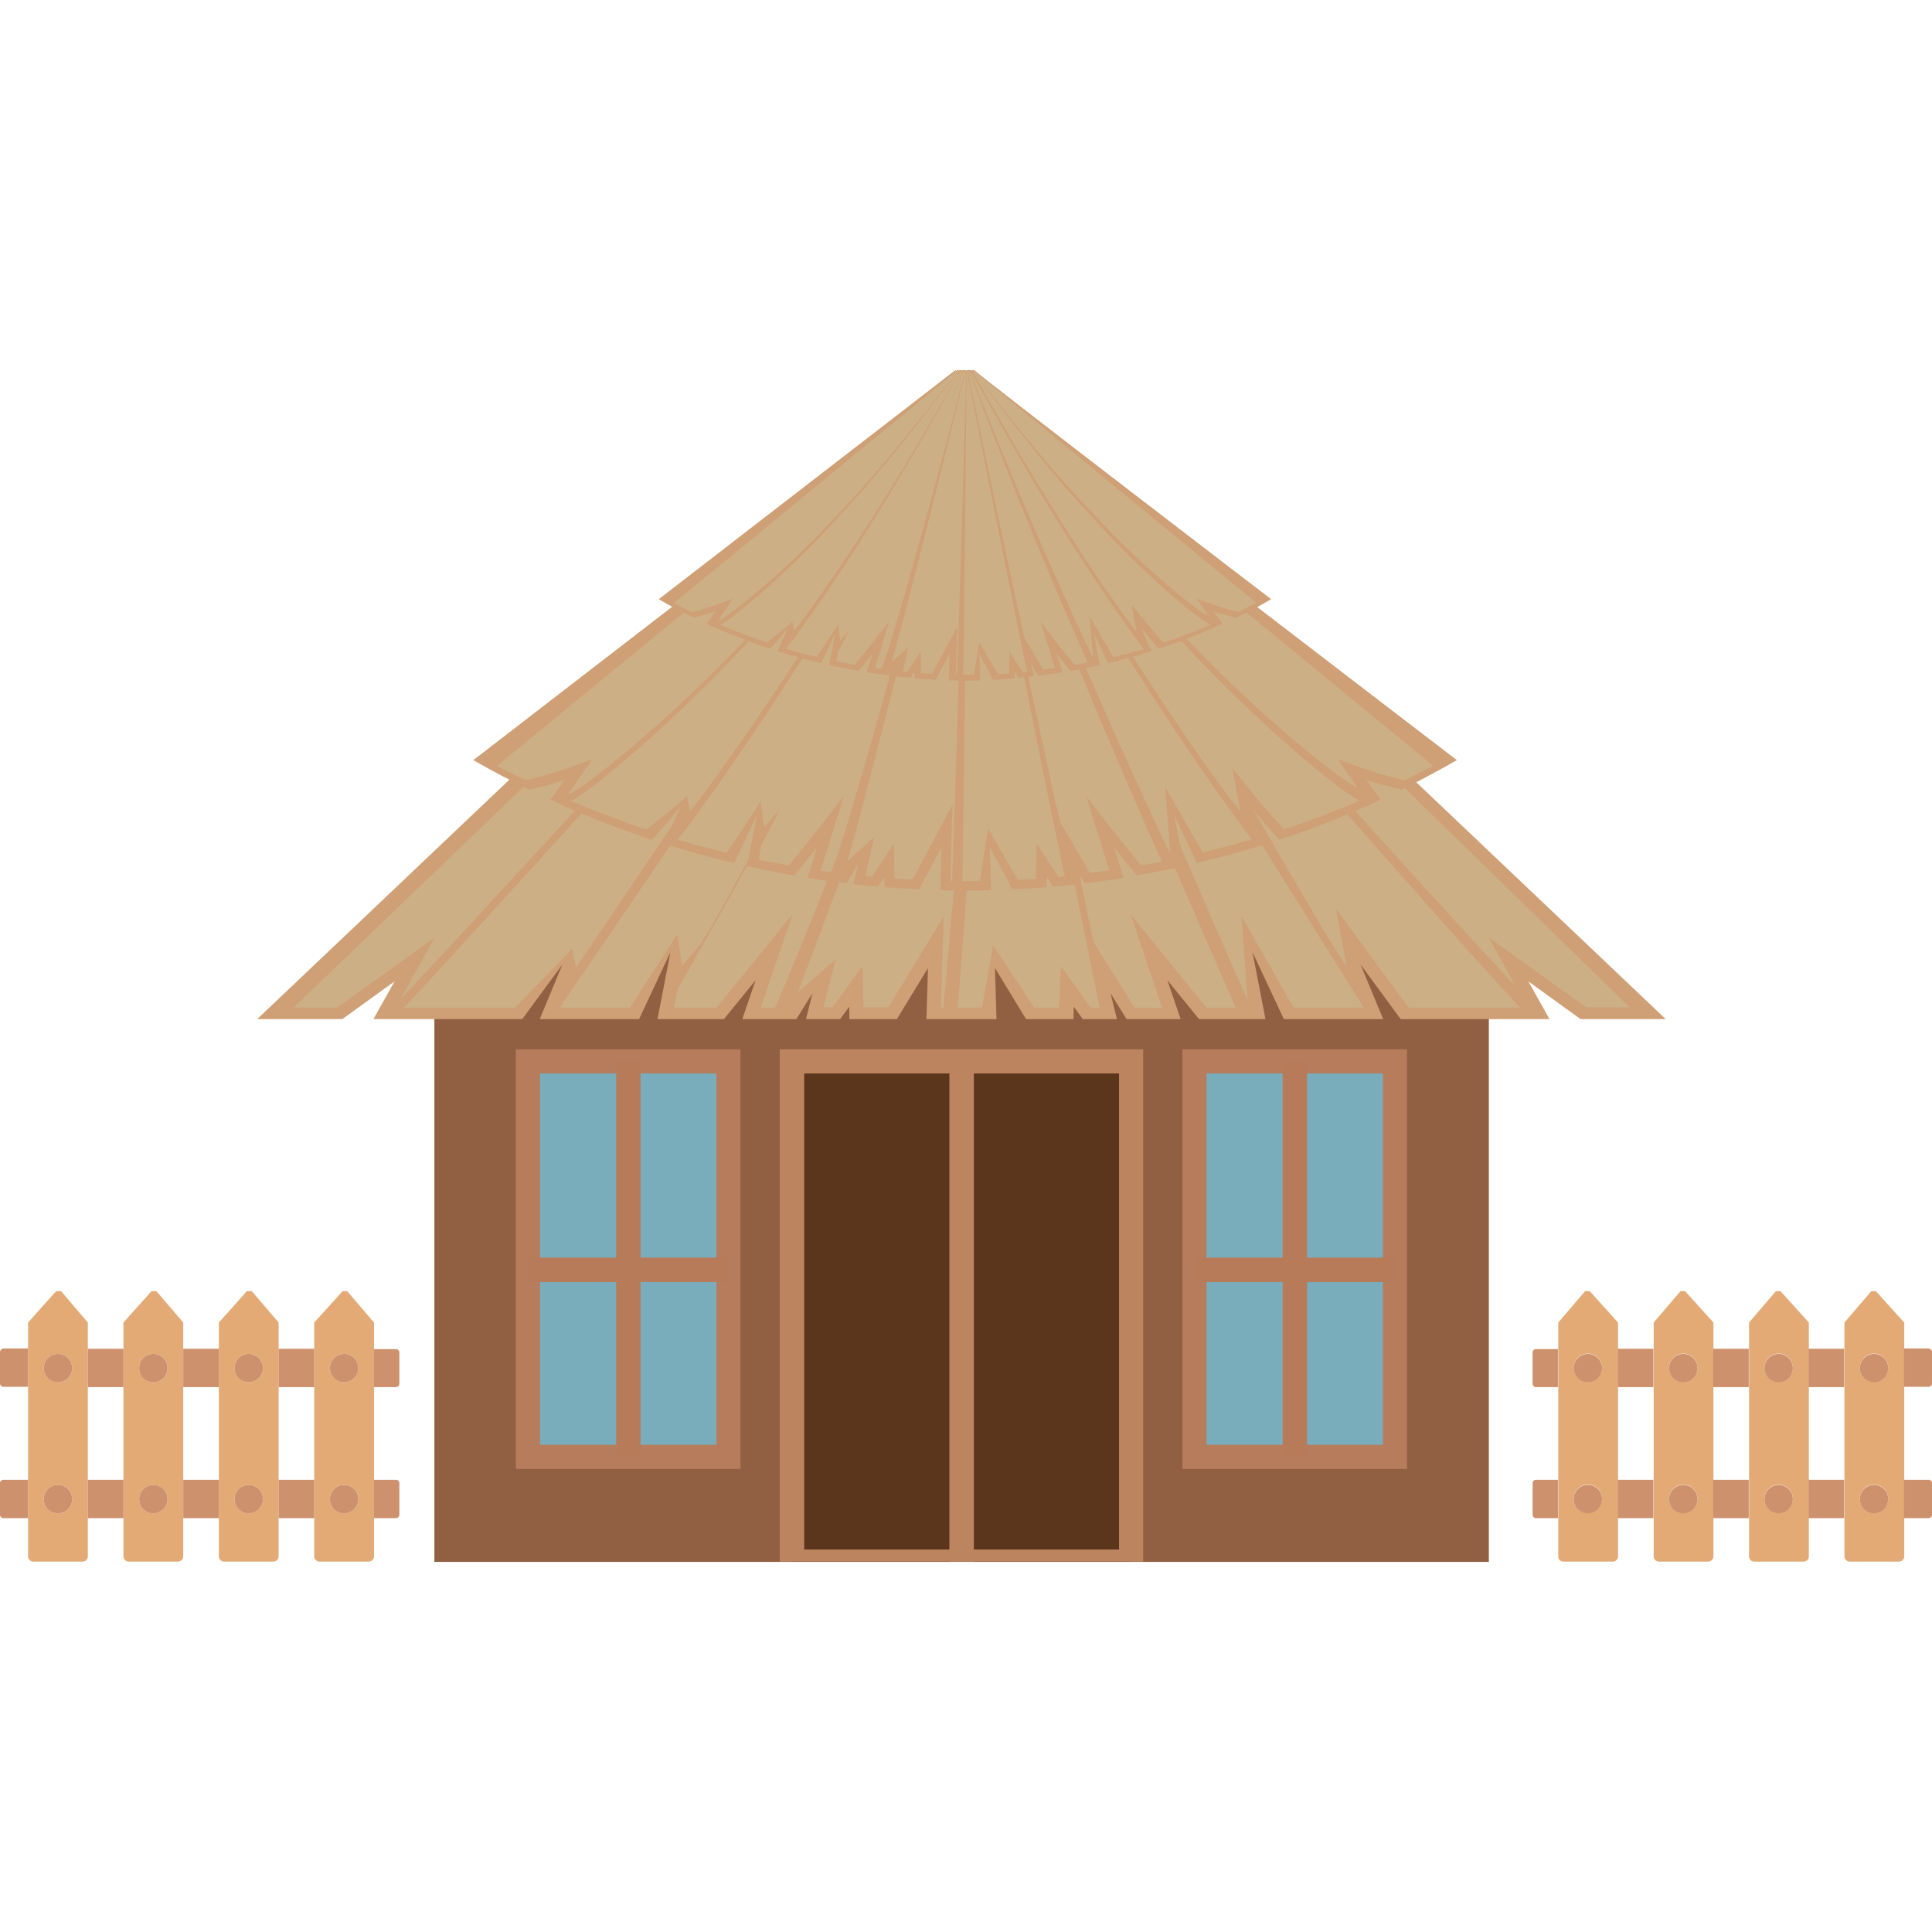 <?xml version="1.0" encoding="utf-8"?>
<!-- Generator: Adobe Illustrator 23.0.0, SVG Export Plug-In . SVG Version: 6.00 Build 0)  -->
<svg version="1.1" id="Layer_1" xmlns="http://www.w3.org/2000/svg" xmlns:xlink="http://www.w3.org/1999/xlink" x="0px" y="0px"
	 viewBox="0 0 64 64" style="enable-background:new 0 0 64 64;" xml:space="preserve">
<style type="text/css">
	.st0{fill:#D6D6D6;}
	.st1{fill:#FAA344;}
	.st2{fill:#E1E1E1;}
	.st3{clip-path:url(#SVGID_1_);}
	.st4{fill:#804428;}
	.st5{fill:#B3BCB6;}
	.st6{fill:#E6EFE9;}
	.st7{fill:#FFFFFF;}
	.st8{fill:#EF7011;}
	.st9{fill:#008725;}
	.st10{opacity:0.3;fill:#3E4254;}
	.st11{opacity:0.3;fill:#FFFFFF;}
	.st12{fill:#2D5096;}
	.st13{fill:#C1C6C3;}
	.st14{fill:#ABB7AF;}
	.st15{fill:#EF9115;}
	.st16{fill:#00BCB2;}
	.st17{fill:#F9C412;}
	.st18{fill:#EA578E;}
	.st19{fill:#EFB30C;}
	.st20{fill:#E24D8A;}
	.st21{fill:#FE0C7A;}
	.st22{fill:none;}
	.st23{fill:#EEEDEF;}
	.st24{fill:#FEFCFF;}
	.st25{fill:#CECACB;}
	.st26{fill:#84B4C8;}
	.st27{fill:#7AADBC;}
	.st28{fill:#E5DFE1;}
	.st29{fill:#FCCA09;}
	.st30{fill:#EBEBEB;}
	.st31{fill:#C4BFC0;}
	.st32{fill:#FCAC38;}
	.st33{fill:#EA5B34;}
	.st34{fill:#BFCDDD;}
	.st35{fill:#CAD6E8;}
	.st36{fill:#88A1BF;}
	.st37{fill:#925F36;}
	.st38{fill:#E5E5E5;}
	.st39{fill:#C99D66;}
	.st40{fill:#422918;}
	.st41{fill:#B0B0AF;}
	.st42{fill:#BE8C51;}
	.st43{fill:#8E5B38;}
	.st44{fill:#B17F49;}
	.st45{fill:#E1CDCA;}
	.st46{fill:#352E35;}
	.st47{fill:#272126;}
	.st48{fill:#1A1418;}
	.st49{fill:#916042;}
	.st50{fill:#5B351C;}
	.st51{fill:#BD8460;}
	.st52{fill:#B77C5C;}
	.st53{fill:#B77B5A;}
	.st54{fill:#CF9F75;}
	.st55{fill:#CCAF85;}
	.st56{fill:#E3AA75;}
	.st57{fill:#CD916D;}
	.st58{fill:#F4B17A;}
	.st59{fill:#EFA66F;}
	.st60{fill:#F9DD12;}
	.st61{fill:#EFA873;}
	.st62{fill:#5FD2EA;}
	.st63{fill:#A0EEF9;}
	.st64{fill:#658BD0;}
	.st65{fill:#B3D2FF;}
	.st66{fill:#F36362;}
	.st67{fill:#E85656;}
	.st68{fill:#2EB92D;}
	.st69{fill:#E8C709;}
	.st70{fill:#F9E156;}
	.st71{fill:#62E268;}
	.st72{fill:#2BAF27;}
	.st73{fill:#E861CC;}
	.st74{fill:#AE489A;}
	.st75{fill:#262827;}
	.st76{fill:#C8D6CF;}
	.st77{fill:#602793;}
	.st78{fill:#CE4034;}
	.st79{fill:#D9E2DE;}
	.st80{fill:#EAECEB;}
	.st81{fill:#06651F;}
	.st82{fill:#EAAB00;}
	.st83{fill:#FFD300;}
	.st84{fill:#D68400;}
	.st85{fill:#AD6B00;}
	.st86{fill:#333333;}
	.st87{fill:#4AC9D3;}
	.st88{fill:#E7E8E2;}
	.st89{fill:#D4D6CC;}
	.st90{fill-rule:evenodd;clip-rule:evenodd;fill:#E85656;}
	.st91{fill-rule:evenodd;clip-rule:evenodd;fill:#EFA873;}
	.st92{fill-rule:evenodd;clip-rule:evenodd;fill:#E89D6B;}
	.st93{fill-rule:evenodd;clip-rule:evenodd;fill:#916042;}
	.st94{fill-rule:evenodd;clip-rule:evenodd;fill:#F27B00;}
	.st95{fill-rule:evenodd;clip-rule:evenodd;fill:#D9E2DE;}
	.st96{fill-rule:evenodd;clip-rule:evenodd;fill:#008D39;}
	.st97{fill-rule:evenodd;clip-rule:evenodd;fill:#2393B5;}
	.st98{fill-rule:evenodd;clip-rule:evenodd;fill:#F36362;}
	.st99{fill:#F5A433;}
	.st100{fill:#F09C29;}
	.st101{fill:#DC7025;}
	.st102{fill:#9C501C;}
	.st103{fill:#DC7A27;}
	.st104{fill:#BA7D21;}
	.st105{fill:#62C4D1;}
	.st106{fill:#3AB5BF;}
	.st107{fill:#E0BF36;}
	.st108{fill:#27ACAF;}
	.st109{fill:#DD4E4E;}
	.st110{fill:#D64141;}
	.st111{fill:#EF5361;}
	.st112{fill:#DBE2EB;}
	.st113{fill:#DA2A47;}
	.st114{fill:#43567C;}
	.st115{opacity:0.3;fill:#BE4A21;}
	.st116{fill:#F42A7C;}
	.st117{opacity:0.7;fill:#F42A7C;}
	.st118{fill:#BE4A21;}
	.st119{opacity:0.6;fill:#E5AC2C;}
	.st120{opacity:0.3;fill:#231F20;}
	.st121{fill:#41416B;}
	.st122{fill:#600064;}
	.st123{fill:#F4B68C;}
	.st124{fill:#26C6F7;}
	.st125{fill:#059AE5;}
	.st126{fill:#10ABE8;}
	.st127{fill:#EFAC7F;}
	.st128{fill:#D513CF;}
	.st129{fill:#8C00A8;}
	.st130{fill-rule:evenodd;clip-rule:evenodd;fill:#A23306;}
	.st131{fill:#CE5912;}
	.st132{opacity:0.31;fill:#8E2E11;}
	.st133{fill:#12DB00;}
	.st134{fill:#12AD00;}
	.st135{fill:#49B5FF;}
	.st136{fill:#0089C4;}
</style>
<g>
	<g>
		<rect x="14.39" y="30.3" class="st49" width="34.93" height="21.44"/>
		<g>
			<rect x="26.23" y="35.16" class="st50" width="11.24" height="16.57"/>
			<path class="st51" d="M25.83,34.76v16.97h12.04V34.76H25.83z M37.07,51.33H26.64V35.56h10.43V51.33z"/>
		</g>
		<g>
			<rect x="31.45" y="35.16" class="st51" width="0.81" height="16.57"/>
		</g>
		<g>
			<g>
				<rect x="17.49" y="35.16" class="st27" width="6.64" height="13.1"/>
				<path class="st52" d="M17.09,34.76v13.9h7.44v-13.9H17.09z M23.73,47.86h-5.84v-12.3h5.84V47.86z"/>
			</g>
			<g>
				<rect x="39.57" y="35.16" class="st27" width="6.64" height="13.1"/>
				<path class="st52" d="M39.17,34.76v13.9h7.44v-13.9H39.17z M45.81,47.86h-5.84v-12.3h5.84V47.86z"/>
			</g>
			<g>
				<rect x="20.41" y="35.16" class="st53" width="0.81" height="13.1"/>
			</g>
			<g>
				<rect x="17.49" y="41.66" class="st53" width="6.64" height="0.81"/>
			</g>
			<g>
				<rect x="42.49" y="35.16" class="st53" width="0.81" height="13.1"/>
			</g>
			<g>
				<rect x="39.57" y="41.66" class="st53" width="6.64" height="0.81"/>
			</g>
		</g>
		<g>
			<g>
				<path class="st54" d="M55.18,33.76L37.56,17.03h-0.44c0.07,0.28,0.14,0.55,0.22,0.83c-0.13-0.23-0.2-0.54-0.31-0.83h-1.11
					l-0.04,0.61l-0.4-0.61h-1.26l-0.01,0.46l-0.08-0.46h-1.38l-0.43,0.74l0.03-0.74h-0.51h-1.56l-0.2,0.65l0.09-0.65H28.6
					l-0.46,0.74l0.06-0.74h-1.11c-0.47,0.5-0.92,1.03-1.4,1.56c0.31-0.5,0.67-0.93,0.84-1.56h-0.39L8.52,33.76h2.82l1.73-1.25
					l-0.7,1.25h4.93l1.33-1.81l-0.75,1.81h3.29l1.04-2.22l-0.43,2.22h2.2l1.05-1.29l-0.44,1.29h1.79l0.53-0.85l-0.21,0.85h1.13
					l0.3-0.41l0.01,0.41h1.57l1.03-1.69l-0.05,1.69h1.16h1.16l-0.05-1.69l1.03,1.69h1.57l0.01-0.41l0.3,0.41h1.13l-0.21-0.85
					l0.53,0.85h1.79l-0.44-1.29l1.05,1.29h2.2l-0.43-2.22l1.04,2.22h3.29l-0.75-1.81l1.33,1.81h4.93l-0.7-1.25l1.73,1.25H55.18z"/>
				<g>
					<path class="st55" d="M14.4,31.06l-0.9,1.61l-0.24,0.43c0.32-0.25,14.02-15.22,14.31-15.61h-0.53l-1.96,1.95l1.19-1.95
						L9.72,33.38h1.45L14.4,31.06z"/>
					<path class="st55" d="M29.76,18.59c0,0,0.17-0.73,0.21-1.1h-0.64c-0.31,0.54-10.79,15.89-10.79,15.89h2.33l1.57-2.43L22.59,32
						c0.19-0.22,0.37-0.44,0.56-0.66c0.76-0.91,7.12-13.38,7.35-13.85L29.76,18.59z"/>
					<path class="st55" d="M36.56,17.49h-0.35c0,0,7.67,13.62,8.4,14.53l-0.35-1.91l2.4,3.27h3.72
						C49.83,32.94,37.06,18.45,36.56,17.49z"/>
					<path class="st55" d="M28.9,17.49l-1.52,2.16l0.48-2.2c0,0-14.2,15.72-14.5,15.94h3.69l1.9-1.95l0.13,0.61
						C19.17,31.95,28.81,17.64,28.9,17.49z"/>
					<path class="st55" d="M34.38,17.6l0.34,2.28l-0.72-2.38h-0.52c0.02,0.12,2.53,12.92,2.76,13.74l1.35,2.15h0.91l-1.04-3.09
						l2.51,3.09h0.97C40.76,32.97,34.84,19.53,34.38,17.6z"/>
					<path class="st55" d="M35.39,17.49h-0.61c0.51,1.92,6.4,15.33,6.55,15.65l-0.2-2.78l1.72,3.02h2.33
						C45.18,33.38,35.85,18.53,35.39,17.49z"/>
					<path class="st55" d="M25.2,33.38h0.47c0.67-1.34,6.08-15.29,6.3-15.89h-1.05c-0.22,0.48-8.26,15.01-8.47,15.25l-0.12,0.64
						h1.41l2.51-3.09L25.2,33.38z"/>
					<path class="st55" d="M37.7,17.49H37.4l0.15,0.66l-0.67-0.66c1.06,1.85,13.04,14.94,13.33,15.18l0-0.01l-0.9-1.61l3.23,2.32
						h1.45L37.7,17.49z"/>
					<path class="st55" d="M33.2,17.49h-0.33c0,0.67-1.12,15.75-1.14,15.89h0.8l0.37-2.06l1.36,2.06h0.83L35.14,32l0.99,1.38h0.3
						C36.43,33.38,33.21,17.52,33.2,17.49z"/>
					<path class="st55" d="M31.17,33.38h0.08c0.04-0.27,1.37-15.47,1.37-15.61l-0.66,1.11L32,17.81
						c-0.11,0.32-5.42,14.76-5.58,15.07l1.26-1.1l-0.4,1.59h0.3L28.57,32l0.03,1.33l0,0.04h0.83l1.83-3.01L31.17,33.38z"/>
				</g>
			</g>
			<g>
				<g>
					<path class="st54" d="M48.26,25.18c0,0-15.8-12.09-15.78-12.18c-0.01,0-0.03,0-0.04,0c0.01,0.03,0.01,0.06,0.02,0.09
						c-0.01-0.03-0.02-0.06-0.03-0.09c-0.03,0-0.07,0-0.1,0c0,0.02,0,0.04,0,0.07c-0.01-0.02-0.02-0.04-0.04-0.07
						c-0.04,0-0.07,0-0.11,0c0,0.02,0,0.03,0,0.05c0-0.02,0-0.03-0.01-0.05c-0.04,0-0.08,0-0.12,0c-0.01,0.03-0.03,0.05-0.04,0.08
						c0-0.03,0-0.05,0-0.08c-0.02,0-0.03,0-0.04,0c-0.05,0-0.09,0-0.14,0c-0.01,0.02-0.01,0.05-0.02,0.07c0-0.02,0-0.05,0.01-0.07
						c-0.05,0-0.09,0-0.14,0c-0.01,0.03-0.03,0.05-0.04,0.08c0-0.03,0-0.05,0.01-0.08c-0.03,0-0.07,0-0.1,0
						c-0.04,0.05-0.08,0.11-0.12,0.17c0.03-0.05,0.06-0.1,0.07-0.17c-0.01,0-0.02,0-0.03,0L15.68,25.18
						c0.61,0.35,1.23,0.68,1.86,0.98c0.39-0.09,0.78-0.2,1.17-0.33c-0.16,0.23-0.32,0.45-0.48,0.66c1.1,0.51,2.23,0.95,3.37,1.33
						c0.31-0.35,0.63-0.72,0.95-1.11c-0.18,0.42-0.36,0.83-0.54,1.24c0.76,0.24,1.53,0.46,2.31,0.64c0.25-0.53,0.51-1.07,0.76-1.62
						c-0.11,0.58-0.22,1.15-0.33,1.72c0.52,0.12,1.04,0.22,1.56,0.31c0.25-0.31,0.51-0.62,0.76-0.94c-0.11,0.34-0.21,0.68-0.32,1.02
						c0.43,0.07,0.86,0.13,1.29,0.18c0.13-0.22,0.26-0.44,0.39-0.66c-0.05,0.23-0.1,0.46-0.16,0.69c0.27,0.03,0.54,0.06,0.81,0.08
						c0.07-0.11,0.14-0.22,0.22-0.33c0,0.12,0,0.23,0.01,0.35c0.38,0.03,0.75,0.05,1.13,0.07c0.25-0.46,0.5-0.93,0.75-1.4
						c-0.01,0.48-0.03,0.95-0.04,1.43c0.28,0.01,0.56,0.01,0.84,0.01c0.28,0,0.56,0,0.84-0.01c-0.01-0.48-0.03-0.95-0.04-1.43
						c0.25,0.47,0.5,0.94,0.75,1.4c0.38-0.02,0.75-0.04,1.13-0.07c0-0.12,0-0.23,0.01-0.35c0.07,0.11,0.14,0.22,0.21,0.33
						c0.27-0.02,0.54-0.05,0.81-0.08c-0.05-0.23-0.1-0.46-0.16-0.69c0.13,0.22,0.26,0.44,0.39,0.66c0.43-0.05,0.86-0.11,1.29-0.18
						c-0.11-0.34-0.22-0.68-0.32-1.02c0.25,0.32,0.51,0.63,0.76,0.94c0.52-0.09,1.04-0.2,1.56-0.31c-0.11-0.57-0.22-1.15-0.33-1.72
						c0.25,0.55,0.51,1.09,0.76,1.62c0.77-0.19,1.54-0.4,2.31-0.64c-0.18-0.41-0.36-0.82-0.54-1.24c0.32,0.38,0.63,0.75,0.95,1.11
						c1.14-0.38,2.27-0.82,3.37-1.33c-0.16-0.21-0.32-0.43-0.48-0.66c0.39,0.13,0.78,0.24,1.17,0.33
						C47.03,25.86,47.65,25.53,48.26,25.18z"/>
				</g>
				<g>
					<path class="st55" d="M19.62,25.14c-0.21,0.31-0.42,0.62-0.63,0.92c-0.06,0.08-0.11,0.16-0.17,0.24
						c0.06,0.15,3.26-2.24,6.44-5.72c3.18-3.31,6.34-7.7,6.32-7.53c-0.02,0-0.03,0-0.05,0c-0.06,0.07-0.17,0.21-0.17,0.21l0.11-0.21
						L16.46,25.37c0,0,0.64,0.33,0.96,0.48C18.14,25.68,18.88,25.44,19.62,25.14z"/>
					<path class="st55" d="M31.78,13.17c0,0,0.02-0.08,0.02-0.12c-0.02,0-0.04,0-0.06,0c0-0.07-2.29,4.21-4.63,7.9
						c-2.32,3.78-4.69,6.96-4.67,6.86c0.54,0.16,1.09,0.31,1.63,0.44c0.38-0.55,0.76-1.13,1.13-1.71c0.04,0.29,0.07,0.58,0.11,0.87
						c0.13-0.15,0.27-0.31,0.4-0.47c0.58-0.37,6.14-13.72,6.12-13.89C31.83,13.09,31.8,13.13,31.78,13.17z"/>
					<path class="st55" d="M32.39,13.05c-0.01,0-0.02,0-0.03,0c-0.01-0.08,2.01,3.67,4.14,7.06c2.12,3.46,4.34,6.56,4.59,6.75
						c-0.09-0.47-0.18-0.95-0.27-1.42c0.57,0.72,1.14,1.41,1.71,2.04c0.86-0.29,1.71-0.61,2.55-0.97c-0.14,0.12-3.32-2.33-6.46-5.85
						C35.48,17.32,32.38,12.91,32.39,13.05z"/>
					<path class="st55" d="M31.71,13.05c-0.05,0.08-0.09,0.15-0.14,0.23c0.01-0.08,0.03-0.16,0.04-0.24
						c0.03-0.19-3.12,4.27-6.3,7.64c-3.18,3.55-6.37,6-6.43,5.84c0.83,0.35,1.67,0.67,2.53,0.96c0.45-0.34,0.9-0.71,1.35-1.1
						c0.03,0.17,0.06,0.33,0.09,0.5c0.01,0.06,2.27-2.98,4.48-6.51C29.54,16.92,31.71,12.97,31.71,13.05z"/>
					<path class="st55" d="M32.19,13.06c0.01,0.08,0.02,0.16,0.03,0.24c-0.02-0.09-0.04-0.17-0.06-0.26c-0.02,0-0.03,0-0.05,0
						c-0.02,0.05,2.82,13.58,3.01,14.19c0.33,0.57,0.66,1.13,0.98,1.69c0.22-0.03,0.43-0.06,0.65-0.09
						c-0.26-0.81-0.51-1.63-0.77-2.46c0.6,0.79,1.21,1.56,1.82,2.3c0.23-0.04,0.46-0.08,0.69-0.13c-0.06-0.11-1.67-3.71-3.22-7.56
						C33.72,17.17,32.21,13.12,32.19,13.06z"/>
					<path class="st55" d="M32.28,13.05c-0.02,0-0.04,0-0.05,0c0.02,0.05,1.59,4.09,3.21,7.85c1.62,3.8,3.28,7.33,3.33,7.39
						c-0.06-0.74-0.11-1.48-0.17-2.22c0.42,0.74,0.83,1.47,1.25,2.17c0.55-0.13,1.09-0.28,1.63-0.44c0.02,0.1-2.32-3.07-4.62-6.84
						C34.56,17.29,32.29,13.01,32.28,13.05z"/>
					<path class="st55" d="M27.18,28.84c0.11,0.02,0.22,0.03,0.34,0.05c0.52-0.9,4.48-15.72,4.46-15.84c-0.03,0-0.06,0-0.09,0
						c-0.01-0.02-1.6,3.95-3.25,7.65c-1.64,3.75-3.35,7.25-3.42,7.28c-0.03,0.17-0.06,0.33-0.09,0.5c0.33,0.07,0.67,0.13,1,0.19
						c0.61-0.73,1.21-1.5,1.82-2.3C27.69,27.21,27.44,28.03,27.18,28.84z"/>
					<path class="st55" d="M32.49,13.05c0,0-0.02,0-0.03,0c0,0.02,0.01,0.05,0.01,0.07c-0.02-0.02-0.04-0.05-0.06-0.07
						c0.02-0.08,3.12,4.19,6.24,7.42c3.11,3.39,6.24,5.73,6.3,5.59c0,0,0,0,0,0c-0.21-0.3-0.42-0.6-0.63-0.92
						c0.74,0.3,1.48,0.54,2.2,0.71c0.32-0.16,0.96-0.48,0.96-0.48L32.49,13.05z"/>
					<path class="st55" d="M32.09,13.05c-0.01,0-0.02,0-0.03,0c0,0.07-0.16,16.02-0.18,16.14c0.19,0,0.39,0,0.58,0
						c0.09-0.58,0.18-1.16,0.27-1.74c0.33,0.57,0.66,1.14,0.99,1.7c0.2-0.01,0.4-0.02,0.6-0.04c0.01-0.39,0.01-0.77,0.02-1.16
						c0.24,0.37,0.48,0.74,0.72,1.1c0.07-0.01,0.15-0.01,0.22-0.02C35.24,29.12,32.06,13.1,32.09,13.05z"/>
					<path class="st55" d="M31.48,29.18c0.02,0,0.04,0,0.06,0c0.03-0.23,0.51-16.09,0.5-16.1c-0.02,0.04-0.04,0.08-0.06,0.12
						c0-0.04,0-0.08,0-0.11c0.02,0.09-3.78,15.35-3.93,15.46c0.3-0.27,0.61-0.54,0.91-0.83c-0.1,0.43-0.2,0.87-0.29,1.3
						c0.07,0.01,0.15,0.01,0.22,0.02c0.24-0.36,0.48-0.73,0.72-1.1c0.01,0.37,0.01,0.75,0.02,1.12c0,0.01,0,0.03,0,0.04
						c0.2,0.01,0.4,0.03,0.6,0.04c0.44-0.82,0.89-1.65,1.33-2.5C31.52,27.49,31.5,28.34,31.48,29.18z"/>
				</g>
			</g>
			<g>
				<g>
					<path class="st54" d="M42.11,19.85c0,0-9.84-7.53-9.83-7.59c-0.01,0-0.02,0-0.02,0c0,0.02,0.01,0.04,0.01,0.06
						c-0.01-0.02-0.01-0.04-0.02-0.06c-0.02,0-0.04,0-0.06,0c0,0.01,0,0.03,0,0.04c-0.01-0.01-0.01-0.03-0.02-0.04
						c-0.02,0-0.05,0-0.07,0c0,0.01,0,0.02,0,0.03c0-0.01,0-0.02,0-0.03c-0.03,0-0.05,0-0.08,0c-0.01,0.02-0.02,0.03-0.02,0.05
						c0-0.02,0-0.03,0-0.05c-0.01,0-0.02,0-0.03,0c-0.03,0-0.06,0-0.09,0c0,0.01-0.01,0.03-0.01,0.04c0-0.01,0-0.03,0-0.04
						c-0.03,0-0.06,0-0.09,0c-0.01,0.02-0.02,0.03-0.02,0.05c0-0.02,0-0.03,0-0.05c-0.02,0-0.04,0-0.06,0
						c-0.03,0.03-0.05,0.07-0.08,0.1c0.02-0.03,0.04-0.06,0.05-0.1c-0.01,0-0.01,0-0.02,0l-9.83,7.59c0.38,0.22,0.77,0.42,1.16,0.61
						c0.24-0.06,0.48-0.13,0.73-0.21c-0.1,0.14-0.2,0.28-0.3,0.41c0.69,0.32,1.39,0.59,2.1,0.83c0.2-0.22,0.39-0.45,0.59-0.69
						c-0.11,0.26-0.23,0.52-0.34,0.77c0.48,0.15,0.95,0.28,1.44,0.4c0.16-0.33,0.32-0.67,0.47-1.01c-0.07,0.36-0.13,0.72-0.2,1.07
						c0.32,0.07,0.65,0.14,0.97,0.2c0.16-0.19,0.32-0.39,0.47-0.59c-0.07,0.21-0.13,0.42-0.2,0.63c0.27,0.04,0.53,0.08,0.8,0.11
						c0.08-0.14,0.16-0.27,0.24-0.41c-0.03,0.14-0.06,0.29-0.1,0.43c0.17,0.02,0.34,0.04,0.51,0.05c0.04-0.07,0.09-0.14,0.13-0.2
						c0,0.07,0,0.14,0,0.22c0.23,0.02,0.47,0.03,0.7,0.05c0.16-0.29,0.31-0.58,0.47-0.87c-0.01,0.3-0.02,0.59-0.03,0.89
						c0.17,0,0.35,0.01,0.52,0.01s0.35,0,0.52-0.01c-0.01-0.3-0.02-0.59-0.03-0.89c0.15,0.29,0.31,0.58,0.46,0.87
						c0.24-0.01,0.47-0.03,0.71-0.05c0-0.07,0-0.14,0-0.22c0.04,0.07,0.09,0.14,0.13,0.2c0.17-0.02,0.34-0.03,0.51-0.05
						c-0.03-0.14-0.07-0.29-0.1-0.43c0.08,0.14,0.16,0.28,0.24,0.41c0.27-0.03,0.53-0.07,0.8-0.11c-0.07-0.21-0.13-0.42-0.2-0.63
						c0.16,0.2,0.32,0.4,0.47,0.59c0.33-0.06,0.65-0.12,0.97-0.2c-0.07-0.36-0.14-0.71-0.2-1.07c0.16,0.34,0.32,0.68,0.47,1.01
						c0.48-0.12,0.96-0.25,1.44-0.4c-0.11-0.25-0.23-0.51-0.34-0.77c0.2,0.24,0.39,0.47,0.59,0.69c0.71-0.24,1.41-0.51,2.1-0.83
						c-0.1-0.13-0.2-0.27-0.3-0.41c0.25,0.08,0.49,0.15,0.73,0.21C41.35,20.28,41.73,20.07,42.11,19.85z"/>
				</g>
				<g>
					<path class="st55" d="M24.28,19.83c-0.13,0.2-0.26,0.39-0.39,0.57c-0.03,0.05-0.07,0.1-0.1,0.15c0.04,0.1,2.03-1.39,4.01-3.56
						c1.98-2.06,3.95-4.79,3.94-4.69c-0.01,0-0.02,0-0.03,0c-0.04,0.04-0.11,0.13-0.11,0.13l0.07-0.13l-9.35,7.68
						c0,0,0.4,0.2,0.6,0.3C23.36,20.17,23.81,20.02,24.28,19.83z"/>
					<path class="st55" d="M31.85,12.37c0,0,0.01-0.05,0.01-0.07c-0.01,0-0.02,0-0.04,0c0-0.05-1.43,2.62-2.88,4.92
						c-1.45,2.35-2.92,4.33-2.91,4.27c0.34,0.1,0.68,0.19,1.02,0.27c0.24-0.34,0.47-0.7,0.71-1.07c0.02,0.18,0.05,0.36,0.07,0.54
						c0.08-0.1,0.17-0.19,0.25-0.29c0.36-0.23,3.82-8.55,3.81-8.65C31.88,12.32,31.87,12.35,31.85,12.37z"/>
					<path class="st55" d="M32.23,12.3c-0.01,0-0.01,0-0.02,0c-0.01-0.05,1.25,2.29,2.58,4.4c1.32,2.15,2.7,4.08,2.86,4.21
						c-0.06-0.29-0.11-0.59-0.17-0.89c0.36,0.45,0.71,0.88,1.06,1.27c0.54-0.18,1.07-0.38,1.59-0.6c-0.09,0.08-2.07-1.45-4.02-3.64
						C34.15,14.96,32.22,12.21,32.23,12.3z"/>
					<path class="st55" d="M31.81,12.3c-0.03,0.05-0.06,0.1-0.08,0.14c0.01-0.05,0.02-0.1,0.03-0.15c0.02-0.12-1.94,2.66-3.92,4.76
						c-1.98,2.21-3.97,3.74-4,3.64c0.52,0.22,1.04,0.42,1.57,0.59c0.28-0.21,0.56-0.44,0.84-0.69c0.02,0.1,0.04,0.21,0.05,0.31
						c0.01,0.04,1.41-1.86,2.79-4.05C30.46,14.71,31.81,12.25,31.81,12.3z"/>
					<path class="st55" d="M32.11,12.3c0.01,0.05,0.01,0.1,0.02,0.15c-0.01-0.05-0.03-0.11-0.04-0.16c-0.01,0-0.02,0-0.03,0
						c-0.01,0.03,1.76,8.46,1.88,8.84c0.2,0.36,0.41,0.71,0.61,1.05c0.13-0.02,0.27-0.03,0.4-0.05c-0.16-0.51-0.32-1.02-0.48-1.53
						c0.38,0.49,0.75,0.97,1.13,1.43c0.14-0.03,0.29-0.05,0.43-0.08C36,21.88,35,19.64,34.03,17.24
						C33.06,14.87,32.12,12.34,32.11,12.3z"/>
					<path class="st55" d="M32.16,12.3c-0.01,0-0.02,0-0.03,0c0.01,0.03,0.99,2.55,2,4.89c1.01,2.37,2.05,4.56,2.08,4.61
						c-0.04-0.46-0.07-0.92-0.11-1.38c0.26,0.46,0.52,0.91,0.78,1.35c0.34-0.08,0.68-0.17,1.02-0.27c0.01,0.06-1.44-1.91-2.88-4.26
						C33.58,14.94,32.17,12.27,32.16,12.3z"/>
					<path class="st55" d="M28.98,22.13c0.07,0.01,0.14,0.02,0.21,0.03c0.33-0.56,2.79-9.79,2.78-9.87c-0.02,0-0.04,0-0.06,0
						c0-0.01-0.99,2.46-2.02,4.77c-1.02,2.34-2.09,4.51-2.13,4.53c-0.02,0.1-0.04,0.21-0.06,0.31c0.21,0.04,0.42,0.08,0.62,0.12
						c0.38-0.46,0.75-0.94,1.13-1.43C29.3,21.11,29.14,21.63,28.98,22.13z"/>
					<path class="st55" d="M32.29,12.3c0,0-0.01,0-0.02,0c0,0.01,0.01,0.03,0.01,0.04c-0.01-0.01-0.03-0.03-0.04-0.04
						c0.01-0.05,1.94,2.61,3.88,4.62c1.94,2.11,3.89,3.57,3.92,3.48c0,0,0,0,0,0c-0.13-0.18-0.26-0.37-0.39-0.57
						c0.46,0.19,0.92,0.34,1.37,0.44c0.2-0.1,0.6-0.3,0.6-0.3L32.29,12.3z"/>
					<path class="st55" d="M32.04,12.3c-0.01,0-0.01,0-0.02,0c0,0.04-0.1,9.98-0.11,10.05c0.12,0,0.24,0,0.36,0
						c0.05-0.36,0.11-0.72,0.17-1.08c0.2,0.36,0.41,0.71,0.62,1.06c0.12-0.01,0.25-0.01,0.37-0.02c0-0.24,0.01-0.48,0.01-0.72
						c0.15,0.23,0.3,0.46,0.45,0.68c0.05,0,0.09-0.01,0.14-0.01C34.01,22.3,32.02,12.33,32.04,12.3z"/>
					<path class="st55" d="M31.66,22.35c0.01,0,0.03,0,0.04,0c0.02-0.14,0.32-10.02,0.31-10.03c-0.01,0.02-0.02,0.05-0.04,0.07
						c0-0.02,0-0.05,0-0.07c0.02,0.06-2.35,9.56-2.45,9.63c0.19-0.17,0.38-0.34,0.57-0.51c-0.06,0.27-0.12,0.54-0.18,0.81
						c0.05,0,0.09,0.01,0.14,0.01c0.15-0.23,0.3-0.45,0.45-0.68c0,0.23,0.01,0.46,0.01,0.7c0,0.01,0,0.02,0,0.02
						c0.12,0.01,0.25,0.02,0.37,0.02c0.28-0.51,0.55-1.03,0.83-1.55C31.69,21.29,31.68,21.82,31.66,22.35z"/>
				</g>
			</g>
		</g>
	</g>
	<path class="st56" d="M52.66,42.77h-0.15l-0.89,1.04v7.75c0,0.09,0.07,0.17,0.17,0.17h1.64c0.09,0,0.17-0.08,0.17-0.17v-7.75
		L52.66,42.77z M52.6,50.12c-0.26,0-0.47-0.21-0.47-0.47c0-0.26,0.21-0.47,0.47-0.47c0.26,0,0.47,0.21,0.47,0.47
		C53.07,49.91,52.86,50.12,52.6,50.12z M52.6,45.78c-0.26,0-0.47-0.21-0.47-0.47c0-0.26,0.21-0.47,0.47-0.47
		c0.26,0,0.47,0.21,0.47,0.47C53.07,45.57,52.86,45.78,52.6,45.78z"/>
	<g>
		<g>
			<circle class="st57" cx="52.6" cy="45.32" r="0.47"/>
			<path class="st57" d="M53.07,49.66c0,0.26-0.21,0.47-0.47,0.47c-0.26,0-0.47-0.21-0.47-0.47c0-0.26,0.21-0.47,0.47-0.47
				C52.86,49.19,53.07,49.4,53.07,49.66z"/>
		</g>
	</g>
	<path class="st56" d="M55.82,42.77h-0.15l-0.89,1.04v7.75c0,0.09,0.08,0.17,0.17,0.17h1.64c0.09,0,0.17-0.08,0.17-0.17v-7.75
		L55.82,42.77z M55.76,50.12c-0.26,0-0.47-0.21-0.47-0.47c0-0.26,0.21-0.47,0.47-0.47c0.26,0,0.47,0.21,0.47,0.47
		C56.23,49.91,56.02,50.12,55.76,50.12z M55.76,45.78c-0.26,0-0.47-0.21-0.47-0.47c0-0.26,0.21-0.47,0.47-0.47
		c0.26,0,0.47,0.21,0.47,0.47C56.23,45.57,56.02,45.78,55.76,45.78z"/>
	<g>
		<g>
			<circle class="st57" cx="55.76" cy="45.32" r="0.47"/>
			<path class="st57" d="M56.23,49.66c0,0.26-0.21,0.47-0.47,0.47c-0.26,0-0.47-0.21-0.47-0.47c0-0.26,0.21-0.47,0.47-0.47
				C56.02,49.19,56.23,49.4,56.23,49.66z"/>
		</g>
	</g>
	<path class="st56" d="M58.98,42.77h-0.15l-0.89,1.04v7.75c0,0.09,0.07,0.17,0.17,0.17h1.64c0.09,0,0.17-0.08,0.17-0.17v-7.75
		L58.98,42.77z M58.92,50.12c-0.26,0-0.47-0.21-0.47-0.47c0-0.26,0.21-0.47,0.47-0.47c0.26,0,0.47,0.21,0.47,0.47
		C59.39,49.91,59.18,50.12,58.92,50.12z M58.92,45.78c-0.26,0-0.47-0.21-0.47-0.47c0-0.26,0.21-0.47,0.47-0.47
		c0.26,0,0.47,0.21,0.47,0.47C59.39,45.57,59.18,45.78,58.92,45.78z"/>
	<g>
		<g>
			<path class="st57" d="M59.39,45.32c0,0.26-0.21,0.47-0.47,0.47c-0.26,0-0.47-0.21-0.47-0.47c0-0.26,0.21-0.47,0.47-0.47
				C59.18,44.85,59.39,45.06,59.39,45.32z"/>
			<path class="st57" d="M59.39,49.66c0,0.26-0.21,0.47-0.47,0.47c-0.26,0-0.47-0.21-0.47-0.47c0-0.26,0.21-0.47,0.47-0.47
				C59.18,49.19,59.39,49.4,59.39,49.66z"/>
		</g>
	</g>
	<path class="st56" d="M62.14,42.77h-0.15l-0.89,1.04v7.75c0,0.09,0.08,0.17,0.17,0.17h1.64c0.09,0,0.17-0.08,0.17-0.17v-7.75
		L62.14,42.77z M62.08,50.12c-0.26,0-0.47-0.21-0.47-0.47c0-0.26,0.21-0.47,0.47-0.47c0.26,0,0.47,0.21,0.47,0.47
		C62.55,49.91,62.34,50.12,62.08,50.12z M62.08,45.78c-0.26,0-0.47-0.21-0.47-0.47c0-0.26,0.21-0.47,0.47-0.47
		c0.26,0,0.47,0.21,0.47,0.47C62.55,45.57,62.34,45.78,62.08,45.78z"/>
	<g>
		<path class="st57" d="M62.55,45.32c0,0.26-0.21,0.47-0.47,0.47c-0.26,0-0.47-0.21-0.47-0.47c0-0.26,0.21-0.47,0.47-0.47
			C62.34,44.85,62.55,45.06,62.55,45.32z"/>
		<path class="st57" d="M62.55,49.66c0,0.26-0.21,0.47-0.47,0.47c-0.26,0-0.47-0.21-0.47-0.47c0-0.26,0.21-0.47,0.47-0.47
			C62.34,49.19,62.55,49.4,62.55,49.66z"/>
	</g>
	<rect x="59.91" y="44.68" class="st57" width="1.18" height="1.27"/>
	<path class="st57" d="M64,44.79v1.04c0,0.06-0.05,0.11-0.11,0.11h-0.82v-1.27h0.82C63.95,44.68,64,44.73,64,44.79z"/>
	<rect x="56.75" y="44.68" class="st57" width="1.18" height="1.27"/>
	<rect x="53.59" y="44.68" class="st57" width="1.18" height="1.27"/>
	<path class="st57" d="M51.61,44.68v1.27h-0.73c-0.06,0-0.11-0.05-0.11-0.11v-1.04c0-0.06,0.05-0.11,0.11-0.11H51.61z"/>
	<rect x="59.91" y="49.02" class="st57" width="1.18" height="1.27"/>
	<path class="st57" d="M64,49.13v1.05c0,0.06-0.05,0.11-0.11,0.11h-0.82v-1.27h0.82C63.95,49.02,64,49.07,64,49.13z"/>
	<rect x="56.75" y="49.02" class="st57" width="1.18" height="1.27"/>
	<rect x="53.59" y="49.02" class="st57" width="1.18" height="1.27"/>
	<path class="st57" d="M51.61,49.02v1.27h-0.73c-0.06,0-0.11-0.05-0.11-0.11v-1.05c0-0.06,0.05-0.11,0.11-0.11H51.61z"/>
	<path class="st56" d="M10.41,43.81v7.75c0,0.09,0.08,0.17,0.17,0.17h1.64c0.09,0,0.17-0.08,0.17-0.17v-7.75l-0.89-1.04h-0.15
		L10.41,43.81z M10.93,49.66c0-0.26,0.21-0.47,0.47-0.47c0.26,0,0.47,0.21,0.47,0.47c0,0.26-0.21,0.47-0.47,0.47
		C11.14,50.12,10.93,49.91,10.93,49.66z M10.93,45.32c0-0.26,0.21-0.47,0.47-0.47c0.26,0,0.47,0.21,0.47,0.47
		c0,0.26-0.21,0.47-0.47,0.47C11.14,45.78,10.93,45.57,10.93,45.32z"/>
	<g>
		<g>
			<circle class="st57" cx="11.4" cy="45.32" r="0.47"/>
			<path class="st57" d="M10.93,49.66c0,0.26,0.21,0.47,0.47,0.47c0.26,0,0.47-0.21,0.47-0.47c0-0.26-0.21-0.47-0.47-0.47
				C11.14,49.19,10.93,49.4,10.93,49.66z"/>
		</g>
	</g>
	<path class="st56" d="M7.25,43.81v7.75c0,0.09,0.08,0.17,0.17,0.17h1.64c0.09,0,0.17-0.08,0.17-0.17v-7.75l-0.89-1.04H8.18
		L7.25,43.81z M7.77,49.66c0-0.26,0.21-0.47,0.47-0.47c0.26,0,0.47,0.21,0.47,0.47c0,0.26-0.21,0.47-0.47,0.47
		C7.98,50.12,7.77,49.91,7.77,49.66z M7.77,45.32c0-0.26,0.21-0.47,0.47-0.47c0.26,0,0.47,0.21,0.47,0.47
		c0,0.26-0.21,0.47-0.47,0.47C7.98,45.78,7.77,45.57,7.77,45.32z"/>
	<g>
		<g>
			<circle class="st57" cx="8.24" cy="45.32" r="0.47"/>
			<path class="st57" d="M7.77,49.66c0,0.26,0.21,0.47,0.47,0.47c0.26,0,0.47-0.21,0.47-0.47c0-0.26-0.21-0.47-0.47-0.47
				C7.98,49.19,7.77,49.4,7.77,49.66z"/>
		</g>
	</g>
	<path class="st56" d="M4.09,43.81v7.75c0,0.09,0.08,0.17,0.17,0.17H5.9c0.09,0,0.17-0.08,0.17-0.17v-7.75l-0.89-1.04H5.02
		L4.09,43.81z M4.61,49.66c0-0.26,0.21-0.47,0.47-0.47c0.26,0,0.47,0.21,0.47,0.47c0,0.26-0.21,0.47-0.47,0.47
		C4.82,50.12,4.61,49.91,4.61,49.66z M4.61,45.32c0-0.26,0.21-0.47,0.47-0.47c0.26,0,0.47,0.21,0.47,0.47
		c0,0.26-0.21,0.47-0.47,0.47C4.82,45.78,4.61,45.57,4.61,45.32z"/>
	<g>
		<g>
			<path class="st57" d="M4.61,45.32c0,0.26,0.21,0.47,0.47,0.47c0.26,0,0.47-0.21,0.47-0.47c0-0.26-0.21-0.47-0.47-0.47
				C4.82,44.85,4.61,45.06,4.61,45.32z"/>
			<path class="st57" d="M4.61,49.66c0,0.26,0.21,0.47,0.47,0.47c0.26,0,0.47-0.21,0.47-0.47c0-0.26-0.21-0.47-0.47-0.47
				C4.82,49.19,4.61,49.4,4.61,49.66z"/>
		</g>
	</g>
	<path class="st56" d="M0.93,43.81v7.75c0,0.09,0.08,0.17,0.17,0.17h1.64c0.09,0,0.17-0.08,0.17-0.17v-7.75l-0.89-1.04H1.86
		L0.93,43.81z M1.45,49.66c0-0.26,0.21-0.47,0.47-0.47c0.26,0,0.47,0.21,0.47,0.47c0,0.26-0.21,0.47-0.47,0.47
		C1.66,50.12,1.45,49.91,1.45,49.66z M1.45,45.32c0-0.26,0.21-0.47,0.47-0.47c0.26,0,0.47,0.21,0.47,0.47
		c0,0.26-0.21,0.47-0.47,0.47C1.66,45.78,1.45,45.57,1.45,45.32z"/>
	<g>
		<path class="st57" d="M1.45,45.32c0,0.26,0.21,0.47,0.47,0.47c0.26,0,0.47-0.21,0.47-0.47c0-0.26-0.21-0.47-0.47-0.47
			C1.66,44.85,1.45,45.06,1.45,45.32z"/>
		<path class="st57" d="M1.45,49.66c0,0.26,0.21,0.47,0.47,0.47c0.26,0,0.47-0.21,0.47-0.47c0-0.26-0.21-0.47-0.47-0.47
			C1.66,49.19,1.45,49.4,1.45,49.66z"/>
	</g>
	<rect x="2.91" y="44.68" class="st57" width="1.18" height="1.27"/>
	<path class="st57" d="M0,44.79v1.04c0,0.06,0.05,0.11,0.11,0.11h0.82v-1.27H0.11C0.05,44.68,0,44.73,0,44.79z"/>
	<rect x="6.07" y="44.68" class="st57" width="1.18" height="1.27"/>
	<rect x="9.23" y="44.68" class="st57" width="1.18" height="1.27"/>
	<path class="st57" d="M12.39,44.68v1.27h0.73c0.06,0,0.11-0.05,0.11-0.11v-1.04c0-0.06-0.05-0.11-0.11-0.11H12.39z"/>
	<rect x="2.91" y="49.02" class="st57" width="1.18" height="1.27"/>
	<path class="st57" d="M0,49.13v1.05c0,0.06,0.05,0.11,0.11,0.11h0.82v-1.27H0.11C0.05,49.02,0,49.07,0,49.13z"/>
	<rect x="6.07" y="49.02" class="st57" width="1.18" height="1.27"/>
	<rect x="9.23" y="49.02" class="st57" width="1.18" height="1.27"/>
	<path class="st57" d="M12.39,49.02v1.27h0.73c0.06,0,0.11-0.05,0.11-0.11v-1.05c0-0.06-0.05-0.11-0.11-0.11H12.39z"/>
</g>
</svg>
